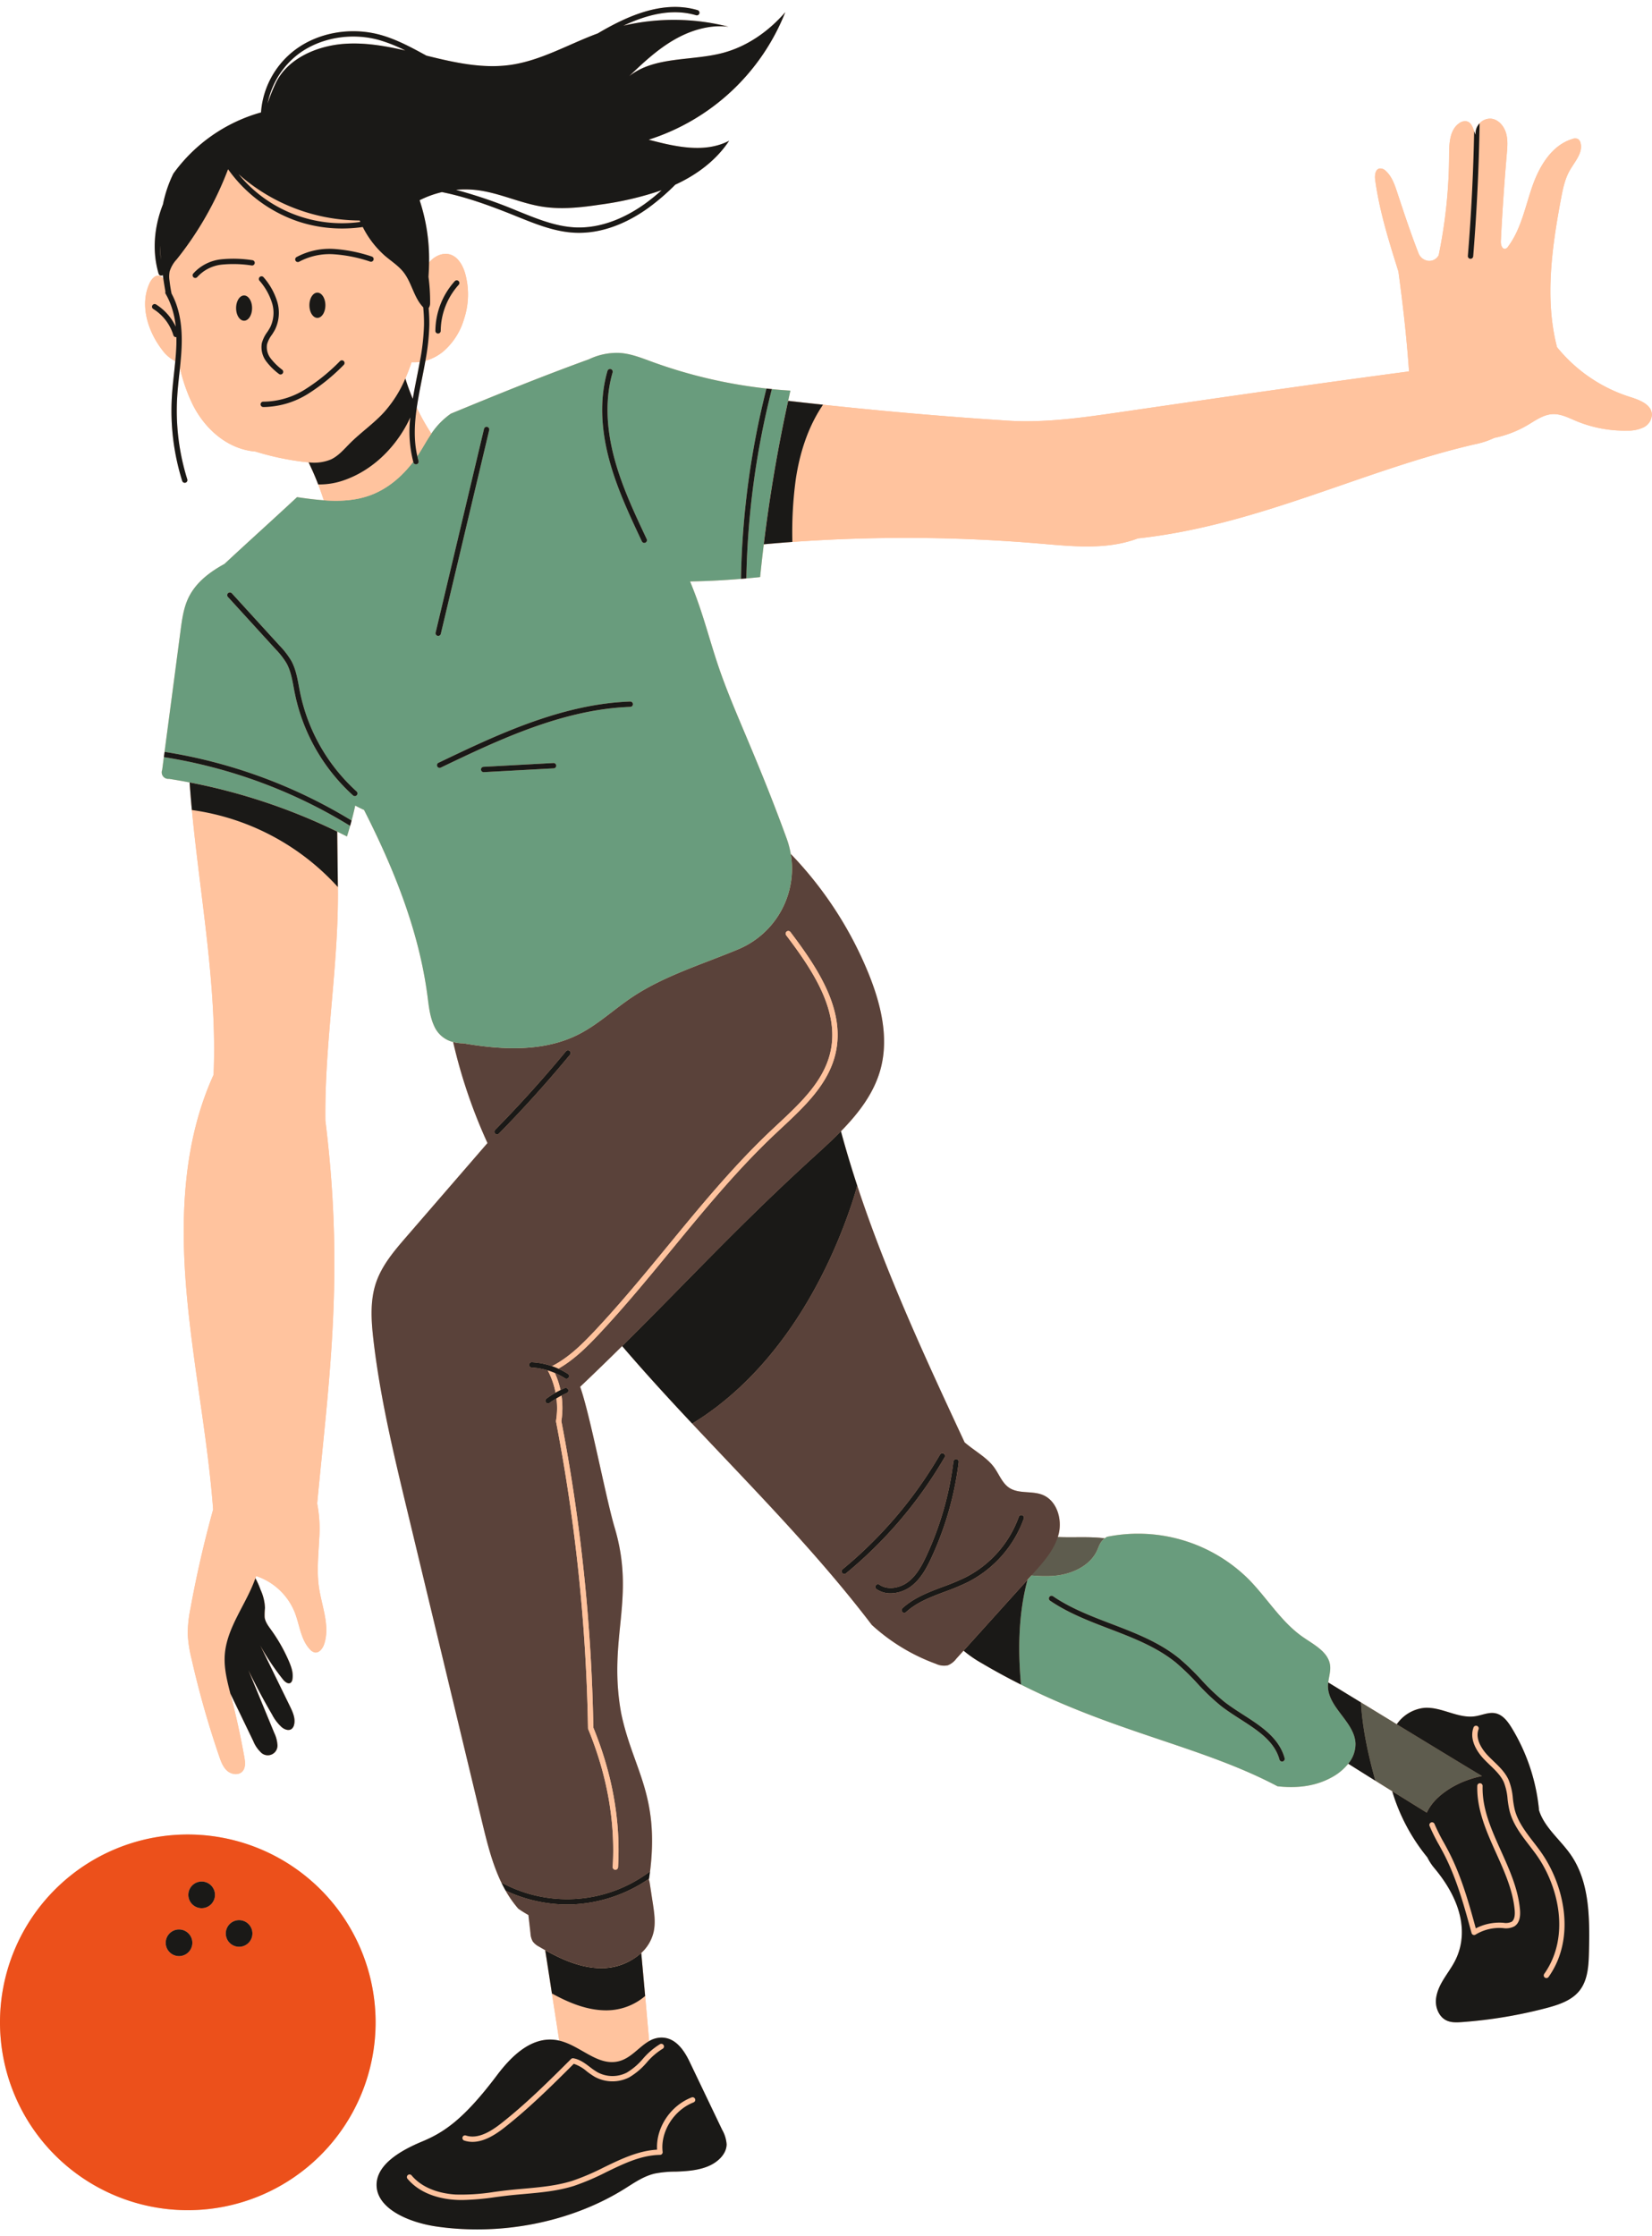 <?xml version="1.0" encoding="UTF-8"?><svg xmlns="http://www.w3.org/2000/svg" xmlns:xlink="http://www.w3.org/1999/xlink" height="839.6" preserveAspectRatio="xMidYMid meet" version="1.0" viewBox="-0.0 -2.6 620.5 839.6" width="620.5" zoomAndPan="magnify"><g id="change1_1"><path d="M612.258,146.472a57.7,57.7,0,0,1-27.44-18.71c-4.62-17.82-2-37.06,1.48-55.61.7-3.73,1.46-7.53,3.35-10.82s5.01-6.63,4-10.28a2.359,2.359,0,0,0-.99-1.47,2.752,2.752,0,0,0-2.09.02c-7.76,2.35-12.42,10.26-15.07,17.92s-4.2,15.96-9.05,22.47a2.024,2.024,0,0,1-.97.82c-1.25.35-1.82-1.5-1.76-2.79q.81-16.4,2.23-32.75c.23-2.65.47-5.38-.29-7.94s-2.73-4.94-5.37-5.34a5.253,5.253,0,0,0-4.54,1.74,5.149,5.149,0,0,0-1.46,4.31,12.8,12.8,0,0,1-.59-1.4c-.58-1.56-1.13-3.18-2.64-3.64a3.536,3.536,0,0,0-2.95.66c-3.57,2.44-3.8,7.52-3.82,11.85a188.956,188.956,0,0,1-3.91,37.72,3.967,3.967,0,0,1-4.21,2.08,4.525,4.525,0,0,1-3.36-2.79c-2.96-7.58-5.49-15.24-8.02-22.91-.96-2.89-1.99-5.92-4.24-7.98a2.9,2.9,0,0,0-2.33-.96c-1.69.29-1.92,2.61-1.69,4.3,1.6,11.73,5.17,23.09,8.72,34.38,1.746,12.831,3.142,25.2,3.982,37.52-36.814,4.885-72.7,10.1-108.582,15.32-14.45,2.1-29.03,4.21-43.58,3.08-23.04-1.5-45.63-3.49-67.94-5.89q-6.562-.7-13.09-1.457c.281-1.281.55-2.565.84-3.843q-3.495-.21-6.97-.57c-.68-.06-1.35-.13-2.02-.21a184.381,184.381,0,0,1-43.02-10.06c-3.96-1.45-7.96-3.06-12.17-3.31a24.16,24.16,0,0,0-11.46,2.37c-18.89,6.86-35.39,13.64-51.89,20.43a28.639,28.639,0,0,0-7.331,7.507,79.275,79.275,0,0,1-5.477-9.742c.511-3.554,1.222-7.159,1.952-10.835.444-2.239.89-4.5,1.294-6.784a18.166,18.166,0,0,0,6.49-3.31,25.483,25.483,0,0,0,8.018-12.37,29.344,29.344,0,0,0,.327-17.429c-.929-2.987-2.759-6.08-5.789-6.859-2.554-.658-5.3.577-7.137,2.467-.187.191-.362.393-.534.595a70.3,70.3,0,0,0-3.551-23.381A37.834,37.834,0,0,1,166,69.543c8.833,1.767,17.46,4.841,27.412,8.848l1.06.427c6.846,2.764,13.924,5.621,21.427,5.974.536.024,1.067.037,1.6.037,10.666,0,19.917-4.983,25.911-9.28a85.1,85.1,0,0,0,10.229-8.8c8.036-3.68,15.394-9.137,20.24-16.51-9.141,4.8-20.241,2.26-30.221-.389a81.9,81.9,0,0,0,51.3-47.878C288.8,9.082,280.791,14.754,271.718,17.21c-11.882,3.215-25.766,1.174-35.412,8.82,5.18-5,10.5-9.952,16.718-13.582s13.469-5.874,20.614-5.006a83.107,83.107,0,0,0-39.484-.393C243.013,2.875,252.4.455,261.44,3.122a1,1,0,0,0,.567-1.918c-12.756-3.763-25.909,1.89-37.5,8.742-10.967,4.039-21.3,10.21-32.864,11.838-10.406,1.465-20.937-.889-31.139-3.41l-.338-.084-.152-.082c-5.5-3-11.193-6.1-17.32-7.763-10.965-2.972-23.131-.826-31.75,5.6A32.294,32.294,0,0,0,98.037,39.618,60.852,60.852,0,0,0,65.118,62.592a47.2,47.2,0,0,0-3.9,11.527c-3.461,8.756-4.053,17.926-1.634,26.05a.99.99,0,0,0,1.573.5c.061.433.118.866.182,1.3A3.374,3.374,0,0,0,59.975,101c-1.58-.494-3.012,1.1-3.724,2.6-3.869,8.114-.835,18.063,4.651,25.184a13.388,13.388,0,0,0,4.935,4.229c-.148,1.581-.314,3.156-.482,4.707-.309,2.85-.629,5.8-.8,8.718A88.167,88.167,0,0,0,68.437,178a1,1,0,1,0,1.909-.6,86.189,86.189,0,0,1-3.794-30.85c.168-2.871.484-5.793.791-8.618.084-.778.169-1.565.251-2.353a62.777,62.777,0,0,0,4.814,13.809c4.5,8.94,12.87,16.68,23.53,17.58a102.519,102.519,0,0,0,17.84,3.83c.707.085,1.424.157,2.143.214.177.385.359.767.537,1.146q1.65,3.495,3.06,7.15,1.132,2.929,2.1,5.956c-3.246-.23-6.592-.665-10.043-1.186-8.96,8.36-18.1,16.54-27.25,25.07-5.7,3.13-10.84,7.05-13.58,12.81-1.8,3.78-2.37,8.02-2.92,12.17q-3,22.815-6.02,45.61c-.08.66-.17,1.31-.26,1.97-.21,1.6-.42,3.21-.63,4.81a2.459,2.459,0,0,0,2.57,3.35q3.877.6,7.731,1.35.369,5.172.859,10.36c3.14,33.04,9.55,66.56,8.14,99.43-11.55,25.3-12.56,54.16-10.13,81.87,2.4,27.292,7.927,54.3,9.964,81.367q-5.078,18.342-8.5,37.088a47.966,47.966,0,0,0-1.046,9.6,47.42,47.42,0,0,0,1.423,9.336,353.45,353.45,0,0,0,10.415,36.713c.679,1.976,1.435,4.039,3.008,5.414s4.228,1.746,5.666.23c1.308-1.38,1.077-3.564.743-5.436q-2.025-11.341-4.9-22.511-.169-.659-.341-1.32l8.624,17.876a12.057,12.057,0,0,0,2.688,4.055,3.64,3.64,0,0,0,6.341-2.94,12.036,12.036,0,0,0-1.154-4.164q-4.866-11.805-9.733-23.609,4.134,8.486,8.894,16.645a16.842,16.842,0,0,0,3.681,4.81c1.03.832,2.561,1.407,3.633.63a2.742,2.742,0,0,0,.951-1.582c.6-2.358-.494-4.78-1.562-6.966q-5.564-11.39-11.129-22.78A94.106,94.106,0,0,0,106.32,628.1c.725.91,1.986,1.884,2.9,1.166a1.952,1.952,0,0,0,.6-1.215c.439-2.319-.385-4.679-1.319-6.846a61.9,61.9,0,0,0-6.657-11.734c-1.06-1.469-2.224-2.983-2.454-4.78a22.785,22.785,0,0,1,.135-3.459,17.953,17.953,0,0,0-1.638-6.778c-.144-.374-.289-.749-.438-1.124a25.917,25.917,0,0,0-1.522-3.279c.1-.273.2-.543.29-.819a23.683,23.683,0,0,1,14.546,13.787c1.8,4.667,2.218,10.115,5.65,13.753a3.477,3.477,0,0,0,1.743,1.134c1.7.345,3.042-1.444,3.593-3.085,2.3-6.868-.911-14.207-1.952-21.375-.878-6.035-.188-12.171.1-18.263a50.526,50.526,0,0,0-.768-13.206c4.316-45.751,10.305-85.751,3.076-143.82-.36-29.21,5.066-58.43,4.7-87.64q-.129-10.411-.257-20.827,1.841.9,3.667,1.827c.42-1.32.82-2.65,1.19-3.98.19-.66.37-1.33.55-2,.5-1.86.96-3.74,1.37-5.62,1.08.58,2.19,1.13,3.31,1.64,11.2,22.05,20.62,45.36,23.83,69.88.5,3.8.87,7.69,2.47,11.17a10.534,10.534,0,0,0,7.165,6.106,197.761,197.761,0,0,0,12.9,37.928L152.668,461.8c-4.54,5.25-9.18,10.67-11.42,17.24-2.33,6.88-1.81,14.37-.98,21.58,2.52,21.66,7.62,42.93,12.72,64.14q14.055,58.455,28.1,116.9c1.85,7.68,3.8,15.59,7.21,22.65.5,1.03,1.03,2.05,1.6,3.04a41.17,41.17,0,0,0,4.76,6.78,39.793,39.793,0,0,0,3.81,2.39l.78,6.81a6.934,6.934,0,0,0,.87,3.14,6.8,6.8,0,0,0,2.37,1.94q1.137.672,2.3,1.324,1.26,8.127,2.52,16.256,1.38,8.855,2.751,17.709c-.347-.079-.7-.152-1.05-.208-9.555-1.513-17.172,6.345-22.377,13.252-12.659,16.8-20.094,21.506-28.208,24.89s-16.993,8.638-16.978,16.255c.017,8.951,12.155,14.128,22.647,15.633,24.47,3.51,50.544-1.731,70.482-14.168,3.574-2.229,7.088-4.734,11.372-5.743a40.349,40.349,0,0,1,7.858-.723c4.193-.142,8.5-.463,12.251-2.046s6.857-4.7,6.868-8.231a12.923,12.923,0,0,0-1.681-5.437L259.03,771.651c-2.008-4.2-5.214-9.114-10.593-9.1a9.214,9.214,0,0,0-4.616,1.314c-.361-4.083-.9-10.163-1.5-16.924-.117-1.3-.236-2.62-.356-3.958-.361-4.013-.737-8.166-1.1-12.209A15.343,15.343,0,0,0,245.5,722.9c.79-3.53.24-7.21-.3-10.79q-.555-3.555-1.09-7.12a10.25,10.25,0,0,0-.37-1.73l.06-.39c.14-.93.26-1.83.37-2.72,3.56-29.06-6.53-38.51-10.88-59.52-5.08-28.2,5.62-42.74-2.48-69.78-3.18-10.65-9.16-42.22-12.9-52.69,5.581-5.3,10.79-10.366,15.764-15.283,8.513,9.929,17.35,19.579,26.316,29.123,23.09,24.59,46.9,48.6,67.47,75.59a72.322,72.322,0,0,0,24.1,14.62,7.123,7.123,0,0,0,4.45.55,7.425,7.425,0,0,0,3.13-2.41l2.787-3.09a44.555,44.555,0,0,0,6.863,4.73c4.98,2.94,9.89,5.59,14.71,8.01,36.39,18.27,68.25,23.33,96.34,38.18,8.38.93,15.11-.36,20.75-3.57a20.245,20.245,0,0,0,5.818-4.907c3.164,2,6.645,4.177,10.2,6.4,2.094,1.307,4.21,2.625,6.306,3.928a71.59,71.59,0,0,0,13.2,24.845,19.917,19.917,0,0,0,2.6,4c10.823,12.884,12.846,25.435,7.582,35.268-2.376,4.439-6.061,8.211-6.861,13.376a9.038,9.038,0,0,0,.97,5.767c2.12,3.8,5.619,3.684,8.848,3.436a174.73,174.73,0,0,0,31.871-5.341c4.487-1.2,9.2-2.783,12.1-6.406,3.232-4.027,3.49-9.6,3.6-14.766.28-12.544.29-26.032-6.861-36.341-3.968-5.72-10.071-10.367-11.978-16.938l.057-.034a72.423,72.423,0,0,0-10.262-30.685c-1.462-2.39-3.33-4.882-6.073-5.457-2.533-.53-5.059.732-7.618,1.12-6.472.979-12.7-3.668-19.225-3.147a14.477,14.477,0,0,0-10.249,6.156l-2.18-1.329c-8.518-5.191-16.989-10.36-23.314-14.22l-.235-.144c.256-2.154.964-4.278.7-6.422-.63-5.02-5.98-7.71-10.13-10.58-8.22-5.68-13.46-14.65-20.47-21.76a58.927,58.927,0,0,0-53.17-15.94,6.574,6.574,0,0,0-.9.587h0c-5.639-.754-11.77-.218-17.592-.5q.161-.505.3-1.022c1.45-5.67-.66-12.71-6.11-14.84-3.98-1.55-8.86-.26-12.43-2.61-2.66-1.77-3.78-5.05-5.65-7.64-2.65-3.68-7.09-6.01-11.11-9.42-14.7-31.55-29.5-63.45-40.34-96.43q-3.33-10.131-6.116-20.4c6.685-6.829,12.489-14.385,14.916-23.491,3.17-11.9.01-24.58-4.64-35.97a141.732,141.732,0,0,0-29.127-44.689,32.994,32.994,0,0,0-1.513-5.721c-6.11-16.76-11.3-29.09-16.49-41.41-3.2-7.61-6.41-15.23-9.07-23.04-2.7-7.91-4.83-16.01-7.6-23.91q-1.455-4.155-3.14-8.23,9.57-.18,19.12-.98c.67-.05,1.34-.11,2.01-.17,1.73-.15,3.45-.32,5.18-.5.408-4.11.877-8.213,1.375-12.313,3.574-.322,7.151-.622,10.735-.877a595.405,595.405,0,0,1,93.1.63c12.31,1.05,25.12,2.42,36.67-1.96,45.14-4.89,84.44-25.6,126.37-35.3a32.265,32.265,0,0,0,7.514-2.442,41.017,41.017,0,0,0,12.416-4.758c3.02-1.78,6.03-4.02,9.53-4.17,3.04-.12,5.87,1.35,8.67,2.53a47.546,47.546,0,0,0,19.38,3.67,13.4,13.4,0,0,0,5.98-1.19,5.6,5.6,0,0,0,3.21-4.87C620.328,149.292,615.838,147.592,612.258,146.472ZM179.588,68.849c8.2,1.09,15.843,4.845,24.011,6.142,7.236,1.149,14.632.33,21.877-.762a119.53,119.53,0,0,0,23.043-5.4,74.272,74.272,0,0,1-6.278,5.091c-6.034,4.325-15.492,9.379-26.249,8.869-7.162-.336-14.081-3.128-20.771-5.829l-1.062-.428a179.129,179.129,0,0,0-22.9-7.844A37.384,37.384,0,0,1,179.588,68.849ZM60.115,89.689q.108,2.619.363,5.247A35.5,35.5,0,0,1,60.115,89.689Zm96.415,49.583c-.519,2.612-1.041,5.245-1.488,7.889q-.777-1.833-1.463-3.7l-.066-.182q-.678-1.854-1.269-3.739,1.306-2.985,2.337-6.118a15.109,15.109,0,0,0,3.094-.107C157.312,135.312,156.921,137.3,156.53,139.272ZM112.144,17.65c8.139-6.07,19.644-8.093,30.031-5.275a55.886,55.886,0,0,1,10.071,4c-7.525-1.73-15.132-3.046-22.8-2.519-10.484.721-21.315,5.566-25.736,14.451a65.836,65.836,0,0,0-3.2,7.987A30.885,30.885,0,0,1,112.144,17.65Zm28.932,739.181a70.538,70.538,0,1,1-70.538-70.538A70.538,70.538,0,0,1,141.076,756.831Z" fill="#ffc39e"/></g><g id="change2_1"><path d="M511.178,636.692c-4.444-2.706-8.573-5.228-12.061-7.36,6.865,4.19,16.262,9.924,25.5,15.555,14.745,8.985,29.074,17.7,32.009,19.423h0q-1.005.214-2,.477l-.167.044c-.674.18-1.343.374-2,.588l-.013,0c-.626.2-1.245.423-1.859.656l-.276.1c-.625.242-1.245.5-1.854.775l-.061.028c-.566.258-1.123.534-1.674.822-.121.063-.243.127-.364.192-.57.306-1.133.624-1.683.964l-.072.046c-.516.321-1.02.66-1.516,1.01-.132.093-.262.186-.392.281-.516.376-1.024.762-1.516,1.172q-.9.749-1.728,1.576c-.4.4-.774.813-1.127,1.239-.212.252-.4.516-.6.777-.117.158-.241.314-.352.475-.25.357-.478.722-.7,1.092-.033.056-.068.112-.1.168q-.368.63-.678,1.281h0c-3.862-2.39-8.366-5.182-12.983-8.053-2.1-1.3-4.213-2.623-6.306-3.93C513.908,656.41,511.748,646.591,511.178,636.692Zm-192.21-184.45c1.11-3.16,2.16-6.38,3.01-9.63,10.84,32.98,25.64,64.88,40.34,96.43,4.02,3.41,8.46,5.74,11.11,9.42,1.87,2.59,2.99,5.87,5.65,7.64,3.57,2.35,8.45,1.06,12.43,2.61,5.45,2.13,7.56,9.17,6.11,14.84q-.133.516-.3,1.022c5.822.287,11.953-.249,17.592.5h0a6.088,6.088,0,0,0-1.348,1.419l-.008.01c-.1.15-.2.3-.283.452-.019.032-.038.064-.056.1-.078.14-.153.279-.221.419-.023.046-.045.092-.067.138-.062.132-.123.262-.179.392-.024.056-.046.11-.069.165-.119.285-.231.566-.336.832-2.43,6.14-9.32,9.43-15.9,10.1-.792.08-1.584.127-2.376.153-.384.013-.769.008-1.153.01s-.785.009-1.178,0c-.542-.011-1.084-.034-1.625-.061-.211-.01-.421-.017-.631-.029q-1.044-.062-2.087-.146h0l.792-.877-.792.877-1.455,1.613q-12,13.306-24.016,26.62l-2.787,3.09a7.425,7.425,0,0,1-3.13,2.41,7.123,7.123,0,0,1-4.45-.55,72.322,72.322,0,0,1-24.1-14.62c-20.57-26.99-44.38-51-67.47-75.59C288.388,514.682,307.788,484.032,318.968,452.242Zm70.623,134.342-.118.132Zm1.388-1.6c-.05.06-.1.119-.153.179C390.877,585.1,390.929,585.045,390.979,584.985Zm1.338-1.629-.159.2Zm1.264-1.671-.153.211Zm1.159-1.717-.131.208Zm1.027-1.761-.095.18Zm.869-1.8c-.017.04-.032.08-.05.12C396.6,576.483,396.619,576.443,396.636,576.4Zm-42.418,16.842c-5.367,2.016-10.915,4.1-15.253,8.067a1,1,0,0,0,1.349,1.477c4.054-3.706,9.18-5.632,14.607-7.672a87.179,87.179,0,0,0,8.619-3.6,43.062,43.062,0,0,0,21-23.85,1,1,0,0,0-1.885-.668,41.052,41.052,0,0,1-20.02,22.733A86,86,0,0,1,354.218,593.245Zm3.9-47.063A118.289,118.289,0,0,1,348.036,581.5c-1.728,3.731-3.769,7.519-6.977,9.954-2.888,2.192-7.5,3.256-10.732,1.039a1,1,0,1,0-1.131,1.65,9.279,9.279,0,0,0,5.318,1.591,13.271,13.271,0,0,0,7.754-2.687c3.557-2.7,5.746-6.742,7.582-10.708A120.2,120.2,0,0,0,360.1,546.426a1,1,0,0,0-1.984-.244Zm-41.628,40.5a1,1,0,1,0,1.272,1.543,161.94,161.94,0,0,0,37.061-43.615,1,1,0,1,0-1.728-1.006A159.964,159.964,0,0,1,316.487,586.684Zm-103.449,125.9a54.671,54.671,0,0,1-23.14-5.23,41.17,41.17,0,0,0,4.76,6.78,39.793,39.793,0,0,0,3.81,2.39l.78,6.81a6.934,6.934,0,0,0,.87,3.14,6.8,6.8,0,0,0,2.37,1.94q1.137.672,2.3,1.324.572.321,1.15.635c.06.033.121.067.182.1q.528.286,1.061.565l.285.148q.5.26,1,.512l.355.175c.325.159.649.318.976.472l.372.172c.327.152.654.3.983.448.106.047.212.091.319.137q1.536.669,3.1,1.233c.226.081.452.165.679.242s.466.151.7.226.494.16.743.234c.226.068.454.131.681.2.258.072.517.144.776.21.223.058.446.112.669.165.267.063.535.124.8.181.218.046.437.091.656.133.278.053.558.1.837.148.212.035.424.07.636.1.3.043.593.078.89.112.2.023.395.048.594.066.331.031.663.052,1,.072.167.01.333.025.5.032.5.021,1,.03,1.506.024.607-.008,1.215-.049,1.824-.109.189-.018.377-.046.566-.069.428-.053.853-.116,1.278-.193.208-.037.416-.078.623-.121.43-.091.856-.2,1.281-.31.176-.048.353-.091.528-.142a22.943,22.943,0,0,0,3.456-1.335c.158-.077.312-.161.469-.241.4-.2.789-.418,1.171-.646q.252-.149.5-.3.576-.364,1.122-.765c.129-.095.263-.185.389-.282.488-.374.959-.764,1.4-1.18A15.343,15.343,0,0,0,245.5,722.9c.79-3.53.24-7.21-.3-10.79q-.555-3.555-1.09-7.12a10.25,10.25,0,0,0-.37-1.73l.06-.39a54.778,54.778,0,0,1-29.27,9.69C214.028,712.572,213.538,712.582,213.038,712.582Zm83.973-394.519a141.732,141.732,0,0,1,29.127,44.689c4.65,11.39,7.81,24.07,4.64,35.97-2.427,9.106-8.231,16.662-14.916,23.491-2.983,3.047-6.141,5.949-9.254,8.779-29.014,26.379-47.949,47.19-72.936,71.887-4.974,4.917-10.183,9.983-15.764,15.283,3.74,10.47,9.72,42.04,12.9,52.69,8.1,27.04-2.6,41.58,2.48,69.78,4.35,21.01,14.44,30.46,10.88,59.52a51.784,51.784,0,0,1-55.87,4.16c-3.41-7.06-5.36-14.97-7.21-22.65q-14.055-58.455-28.1-116.9c-5.1-21.21-10.2-42.48-12.72-64.14-.83-7.21-1.35-14.7.98-21.58,2.24-6.57,6.88-11.99,11.42-17.24L183.1,426.636a197.761,197.761,0,0,1-12.9-37.928,15.357,15.357,0,0,0,3.825.474c14.5,2.5,30.11,3.32,43.24-3.32,7.28-3.68,13.29-9.4,20.06-13.94,12.1-8.11,26.58-12.43,40.07-18.09A32.821,32.821,0,0,0,297.011,318.063ZM186.685,423.388a.988.988,0,0,0,.713-.3c9.288-9.461,18.282-19.441,26.733-29.664a1,1,0,0,0-1.541-1.273c-8.415,10.178-17.37,20.116-26.619,29.537a1,1,0,0,0,.714,1.7ZM296.9,347.413a1,1,0,1,0-1.594,1.207c9.881,13.055,20.128,28.285,16.6,43.827-2.493,10.988-11.275,19.189-19.769,27.12q-1.283,1.2-2.547,2.387C275.5,435.255,263,450.462,250.91,465.167c-8.827,10.738-17.955,21.84-27.622,32.105-4.441,4.716-9.676,9.963-15.96,13.143a27.358,27.358,0,0,0-7.555-1.475,1,1,0,0,0-.1,2,25.349,25.349,0,0,1,6.121,1.08.991.991,0,0,0,.073.255,29.64,29.64,0,0,1,2.806,8.1,34.075,34.075,0,0,0-3.42,2.227,1,1,0,1,0,1.19,1.607c.825-.611,1.685-1.172,2.564-1.7a29.628,29.628,0,0,1-.156,8.394,1,1,0,0,0,0,.354,667.605,667.605,0,0,1,12.01,115.112.966.966,0,0,0,.075.36c7.115,17.325,10.212,34.734,9.2,51.742a1,1,0,0,0,.939,1.058l.06,0a1,1,0,0,0,1-.941c1.024-17.254-2.1-34.9-9.278-52.448a669.577,669.577,0,0,0-12.008-115.091,31.725,31.725,0,0,0,.053-9.605c.652-.335,1.311-.654,1.984-.944a1,1,0,0,0-.79-1.837c-.531.228-1.054.476-1.574.731a31.7,31.7,0,0,0-2.115-6.419,25.462,25.462,0,0,1,3.785,2,1,1,0,0,0,1.087-1.68,27.279,27.279,0,0,0-3.551-1.928c5.891-3.348,10.807-8.264,15.011-12.729,9.713-10.313,18.863-21.442,27.711-32.206,12.05-14.657,24.511-29.813,38.506-43.028q1.257-1.188,2.539-2.38c8.715-8.138,17.726-16.552,20.354-28.139C317.57,376.51,307.05,360.827,296.9,347.413Z" fill="#5a423a"/></g><g id="change3_1"><path d="M413.567,576.5l-.008.01c-.1.15-.2.3-.283.452-.019.032-.038.064-.056.1-.078.14-.153.279-.221.419-.023.046-.045.092-.067.138-.062.132-.123.262-.179.392-.024.055-.046.11-.069.165-.119.285-.231.566-.336.832-2.43,6.14-9.32,9.43-15.9,10.1-.792.08-1.584.127-2.376.153-.384.013-.769.008-1.153.01s-.785.009-1.178,0c-.542-.01-1.084-.035-1.625-.061-.211-.01-.421-.017-.631-.029-.7-.04-1.391-.09-2.087-.146h0l-1.455,1.613c-3.382,12.559-3.658,26.182-2.443,39.36,36.39,18.27,68.25,23.33,96.34,38.18,8.38.93,15.11-.36,20.75-3.57a20.245,20.245,0,0,0,5.818-4.907,11.51,11.51,0,0,0,2.732-7.573c-.32-8.14-10.4-13.51-10.34-21.65a11.568,11.568,0,0,1,.093-1.288c.256-2.154.964-4.278.7-6.422-.63-5.02-5.98-7.71-10.13-10.58-8.22-5.68-13.46-14.65-20.47-21.76a58.927,58.927,0,0,0-53.17-15.94,6.574,6.574,0,0,0-.9.587A6.088,6.088,0,0,0,413.567,576.5Zm3.87,30.7c8.883,3.4,18.069,6.911,25.566,13.048a90.184,90.184,0,0,1,8.135,7.883,81.224,81.224,0,0,0,8.715,8.323c2.167,1.689,4.625,3.268,7,4.8,6.663,4.281,13.553,8.708,15.659,16.379a1,1,0,0,1-.7,1.229,1.012,1.012,0,0,1-.265.036,1,1,0,0,1-.963-.735c-1.905-6.933-8.174-10.962-14.813-15.227-2.414-1.552-4.911-3.156-7.149-4.9a82.721,82.721,0,0,1-8.937-8.524,88.578,88.578,0,0,0-7.952-7.713c-7.246-5.932-16.277-9.386-25.013-12.727-7.6-2.908-15.464-5.915-22.293-10.565a1,1,0,1,1,1.125-1.653C402.19,601.365,409.941,604.33,417.437,607.2Zm-121.4-459.271q-5.858,26.689-9.155,53.864c-.5,4.1-.967,8.2-1.375,12.313-1.73.18-3.45.35-5.18.5a310.659,310.659,0,0,1,9.58-71.09q3.48.36,6.97.57C296.588,145.36,296.319,146.644,296.038,147.925Zm-8.15-4.623a184.381,184.381,0,0,1-43.02-10.06c-3.96-1.45-7.96-3.06-12.17-3.31a24.16,24.16,0,0,0-11.46,2.37c-18.89,6.86-35.39,13.64-51.89,20.43a28.639,28.639,0,0,0-7.331,7.507c-1.479,2.142-2.672,4.3-3.9,6.3-.439.719-.9,1.426-1.378,2.126.138.6.29,1.209.463,1.813a1,1,0,0,1-.687,1.236.967.967,0,0,1-.275.039,1,1,0,0,1-.961-.725c-.023-.081-.039-.162-.062-.242-4.169,5.488-9.519,10.1-15.93,12.513-5.5,2.069-11.4,2.409-17.667,1.966-3.246-.23-6.592-.665-10.043-1.186-8.96,8.36-18.1,16.54-27.25,25.07-5.7,3.13-10.84,7.05-13.58,12.81-1.8,3.78-2.37,8.02-2.92,12.17q-3,22.815-6.02,45.61a192.362,192.362,0,0,1,70.25,25.79c.5-1.86.96-3.74,1.37-5.62,1.08.58,2.19,1.13,3.31,1.64,11.2,22.05,20.62,45.36,23.83,69.88.5,3.8.87,7.69,2.47,11.17a10.534,10.534,0,0,0,7.165,6.106,15.357,15.357,0,0,0,3.825.474c14.5,2.5,30.11,3.32,43.24-3.32,7.28-3.68,13.29-9.4,20.06-13.94,12.1-8.11,26.58-12.43,40.07-18.09a32.849,32.849,0,0,0,18.1-41.49c-6.11-16.76-11.3-29.09-16.49-41.41-3.2-7.61-6.41-15.23-9.07-23.04-2.7-7.91-4.83-16.01-7.6-23.91q-1.455-4.155-3.14-8.23,9.57-.18,19.12-.98A312.87,312.87,0,0,1,287.888,143.3ZM180.7,286.408a1,1,0,0,1,.944-1.053l26.222-1.424a1,1,0,1,1,.108,2l-26.221,1.425H181.7A1,1,0,0,1,180.7,286.408ZM229.419,136a1,1,0,0,1,.681,1.24c-2.743,9.439-2.536,20.243.617,32.111,2.815,10.594,7.58,20.706,12.19,30.485a1,1,0,0,1-1.81.852c-4.647-9.859-9.452-20.054-12.313-30.823-3.248-12.225-3.451-23.39-.6-33.183A1,1,0,0,1,229.419,136Zm-95.43,160a1,1,0,0,1-1.413.073,70.784,70.784,0,0,1-21.87-38.448c-.138-.691-.267-1.388-.4-2.085-.575-3.119-1.171-6.343-2.678-9.066a29.558,29.558,0,0,0-4.207-5.387l-17.82-19.527a1,1,0,0,1,1.478-1.349L104.9,239.738a31.073,31.073,0,0,1,4.48,5.766c1.665,3.009,2.29,6.4,2.895,9.671.127.688.254,1.375.39,2.057a68.775,68.775,0,0,0,21.248,37.355A1,1,0,0,1,133.989,296Zm29.636-61.042,18.175-76.5a1,1,0,1,1,1.946.462l-18.175,76.5a1,1,0,0,1-.972.77,1.027,1.027,0,0,1-.232-.027A1,1,0,0,1,163.625,234.957Zm1.574,50.76a1,1,0,0,1-.432-1.9c21.607-10.343,46.1-22.066,71.928-22.966a1,1,0,0,1,.069,2c-25.413.884-49.7,12.512-71.134,22.771A.989.989,0,0,1,165.2,285.717Zm-33.691,21.815c-.37,1.33-.77,2.66-1.19,3.98q-1.824-.931-3.667-1.827a222.529,222.529,0,0,0-55.432-18.463q-3.853-.741-7.731-1.35a2.459,2.459,0,0,1-2.57-3.35c.21-1.6.42-3.21.63-4.81A190.608,190.608,0,0,1,131.508,307.532Z" fill="#699c7d"/></g><g id="change1_2"><path d="M240.857,730.775c.491,5.39,1,10.977,1.461,16.167.6,6.761,1.142,12.841,1.5,16.924-3.838,2.177-6.795,6.415-11.4,7.571-7.949,2-14.354-5.89-22.362-7.736q-1.377-8.855-2.751-17.709-1.254-8.131-2.52-16.256.572.321,1.15.635c.06.033.121.067.182.1q.528.286,1.061.565l.285.148q.5.26,1,.512l.355.175c.325.159.649.318.976.472l.372.172c.327.152.654.3.983.448.106.047.212.091.319.137q1.536.669,3.1,1.233c.226.081.452.165.679.242s.466.151.7.226.494.16.743.234c.226.068.454.131.681.2.258.072.517.144.776.21.223.058.446.112.669.165q.4.094.8.181c.218.046.437.091.656.133.278.053.558.1.837.148.212.035.424.07.636.1.3.043.593.078.89.112.2.023.395.048.594.066.331.031.664.052,1,.072.167.01.333.025.5.032.5.021,1,.03,1.506.024.607-.008,1.215-.049,1.824-.109.189-.018.377-.046.566-.069.428-.053.853-.116,1.278-.193.209-.038.415-.078.623-.121.43-.091.856-.2,1.281-.31.176-.048.353-.091.528-.142a22.943,22.943,0,0,0,3.456-1.335c.159-.077.312-.161.469-.241.4-.2.789-.418,1.171-.646.168-.1.333-.2.5-.3q.576-.364,1.122-.765c.13-.095.263-.185.389-.282C239.941,731.581,240.412,731.191,240.857,730.775ZM156.74,168.668c.476-.7.939-1.407,1.378-2.126,1.227-2,2.42-4.161,3.9-6.3a79.275,79.275,0,0,1-5.477-9.742C155.651,156.679,155.38,162.706,156.74,168.668Zm-35.119,16.6q-.977-3.021-2.1-5.956-1.41-3.66-3.06-7.15c-.178-.379-.36-.761-.537-1.146-.719-.057-1.436-.129-2.143-.214a102.519,102.519,0,0,1-17.84-3.83c-10.66-.9-19.03-8.64-23.53-17.58a62.777,62.777,0,0,1-4.814-13.809c.311-2.969.587-6,.659-9.01.183-7.7-1.08-13.895-3.818-18.933-.323-1.6-.581-3.214-.757-4.838a10.2,10.2,0,0,1,.06-3.53,11.922,11.922,0,0,1,2.68-4.53A125.188,125.188,0,0,0,85.661,60.949a53.261,53.261,0,0,0,26.182,19.565,52.384,52.384,0,0,0,16.671,2.691,53.823,53.823,0,0,0,7.747-.56,35.819,35.819,0,0,0,8.293,10.785c2.371,2.042,5.089,3.739,7.02,6.2,3.118,3.98,3.872,9.557,7.39,13.161a59.663,59.663,0,0,1,.293,6.637,85.043,85.043,0,0,1-1.582,13.882,15.109,15.109,0,0,1-3.094.107q-1.035,3.126-2.337,6.118,1.21,3.88,2.8,7.624c-1.333,7.886-1.982,15.864.176,23.628-4.169,5.488-9.519,10.1-15.93,12.513C133.785,185.371,127.893,185.711,121.621,185.268ZM94.679,113.1c0-2.618-1.343-4.74-3-4.74s-3,2.122-3,4.74,1.343,4.739,3,4.739S94.679,115.713,94.679,113.1Zm.993-16.884a1,1,0,0,0-.881-1.106,46.5,46.5,0,0,0-11.624-.333,16.443,16.443,0,0,0-10.594,5.366,1,1,0,0,0,1.541,1.276,14.471,14.471,0,0,1,9.324-4.661,45.1,45.1,0,0,1,11.128.339A1,1,0,0,0,95.672,96.212ZM111,95.3a1,1,0,0,0,.87.506.987.987,0,0,0,.493-.131,24.27,24.27,0,0,1,13.107-2.784,54.105,54.105,0,0,1,13.568,2.75,1,1,0,1,0,.6-1.91,56.865,56.865,0,0,0-14.073-2.838,26.234,26.234,0,0,0-14.186,3.044A1,1,0,0,0,111,95.3Zm8.208,11.994c-1.657,0-3,2.121-3,4.739s1.343,4.74,3,4.74,3-2.122,3-4.74S120.869,107.293,119.212,107.293Zm-21.748-4.5a23.112,23.112,0,0,1,4.706,8.335,12.547,12.547,0,0,1-.624,9.064,21.527,21.527,0,0,1-1.164,1.913,12.474,12.474,0,0,0-2.04,4.183,8.89,8.89,0,0,0,1.665,6.809,24.2,24.2,0,0,0,4.716,4.677,1,1,0,1,0,1.27-1.544,22.734,22.734,0,0,1-4.346-4.277,6.9,6.9,0,0,1-1.349-5.246,10.8,10.8,0,0,1,1.757-3.505,23.524,23.524,0,0,0,1.27-2.094,14.565,14.565,0,0,0,.769-10.527A25.07,25.07,0,0,0,99,101.521a1,1,0,0,0-1.54,1.277Zm18.144,42.555a73.618,73.618,0,0,0,13.475-10.9,1,1,0,1,0-1.394-1.433,71.9,71.9,0,0,1-13.1,10.612,29.9,29.9,0,0,1-15.7,4.608,1,1,0,1,0-.041,2c.166,0,.331,0,.5,0A32.265,32.265,0,0,0,115.608,145.353ZM112.48,78.619a51.014,51.014,0,0,0,22.848,2.129c-.084-.18-.164-.362-.246-.544A69.119,69.119,0,0,1,89.591,62.783,51.212,51.212,0,0,0,112.48,78.619Zm48.46,22.722c.125-1.843.205-3.64.221-5.369.172-.2.347-.4.534-.595,1.84-1.89,4.583-3.125,7.137-2.467,3.03.779,4.86,3.872,5.789,6.859a29.344,29.344,0,0,1-.327,17.429,25.483,25.483,0,0,1-8.018,12.37,18.166,18.166,0,0,1-6.49,3.31,84.31,84.31,0,0,0,1.471-13.42,61.39,61.39,0,0,0-.258-6.329,3.266,3.266,0,0,0,.551-1.813A69.425,69.425,0,0,0,160.94,101.341Zm2.6,20.3a1,1,0,0,0,1,1.006h0a1,1,0,0,0,1-1,26.206,26.206,0,0,1,6.763-17.316,1,1,0,0,0-1.478-1.347A28.23,28.23,0,0,0,163.539,121.64Zm-97.285,4.885c.02-.872.016-1.716,0-2.547a1.046,1.046,0,0,1-.173.025,1,1,0,0,1-.958-.715,17.686,17.686,0,0,0-7.6-9.893,1,1,0,0,1,1.047-1.7,19.725,19.725,0,0,1,7.433,8.379,31.721,31.721,0,0,0-2.515-9.849c-.155-.319-.3-.642-.455-.964-.259-.513-.521-1.022-.812-1.509a.989.989,0,0,1-.087-.806c-.285-1.654-.556-3.312-.8-4.973A3.374,3.374,0,0,0,59.975,101c-1.58-.494-3.012,1.1-3.724,2.6-3.869,8.114-.835,18.063,4.651,25.184a13.388,13.388,0,0,0,4.935,4.229C66.038,130.852,66.2,128.679,66.254,126.525Zm4.965,164.7a222.529,222.529,0,0,1,55.432,18.463q.128,10.414.257,20.827c.37,29.21-5.056,58.43-4.7,87.64,7.229,58.069,1.24,98.069-3.076,143.82a50.526,50.526,0,0,1,.768,13.206c-.29,6.092-.98,12.228-.1,18.263,1.041,7.168,4.255,14.507,1.952,21.375-.551,1.641-1.9,3.43-3.593,3.085a3.477,3.477,0,0,1-1.743-1.134c-3.432-3.638-3.85-9.086-5.65-13.753a23.683,23.683,0,0,0-14.546-13.787c-.09.276-.194.546-.29.819a32.139,32.139,0,0,1,1.96,4.4,17.953,17.953,0,0,1,1.638,6.778,22.785,22.785,0,0,0-.135,3.459c.23,1.8,1.394,3.311,2.454,4.78a61.9,61.9,0,0,1,6.657,11.734c.934,2.167,1.758,4.527,1.319,6.846a1.952,1.952,0,0,1-.6,1.215c-.916.718-2.177-.256-2.9-1.166a94.106,94.106,0,0,1-8.559-12.757q5.565,11.391,11.129,22.78c1.068,2.186,2.164,4.608,1.562,6.966a2.742,2.742,0,0,1-.951,1.582c-1.072.777-2.6.2-3.633-.63a16.842,16.842,0,0,1-3.681-4.81q-4.756-8.152-8.894-16.645,4.866,11.8,9.733,23.609a12.036,12.036,0,0,1,1.154,4.164,3.64,3.64,0,0,1-6.341,2.94,12.057,12.057,0,0,1-2.688-4.055l-8.624-17.876q.171.661.341,1.32,2.871,11.159,4.9,22.511c.334,1.872.565,4.056-.743,5.436-1.438,1.516-4.093,1.145-5.666-.23s-2.329-3.438-3.008-5.414a353.45,353.45,0,0,1-10.415-36.713,47.42,47.42,0,0,1-1.423-9.336,47.966,47.966,0,0,1,1.046-9.6q3.4-18.724,8.5-37.088c-2.037-27.064-7.56-54.075-9.964-81.367-2.43-27.71-1.42-56.57,10.13-81.87,1.41-32.87-5-66.39-8.14-99.43Q71.588,296.394,71.219,291.222ZM84.4,621.586c-.007-.214-.024-.427-.027-.641C84.374,621.159,84.391,621.372,84.4,621.586Zm.143,2.018c-.027-.253-.057-.506-.078-.76C84.484,623.1,84.514,623.351,84.541,623.6Zm.251,1.939c-.042-.267-.085-.535-.121-.8C84.707,625.008,84.75,625.276,84.792,625.543Zm.745,3.813c-.063-.276-.125-.553-.185-.829C85.412,628.8,85.474,629.08,85.537,629.356Zm-.406-1.9c-.054-.273-.108-.547-.158-.82C85.023,626.907,85.077,627.181,85.131,627.454Zm1.4,5.908c-.086-.333-.171-.668-.257-1Q86.4,632.863,86.527,633.362Zm-.533-2.1c-.07-.281-.138-.562-.206-.844C85.856,630.7,85.924,630.985,85.994,631.266Zm.88-22.053c-.034.085-.072.169-.106.254C86.8,609.382,86.84,609.3,86.874,609.213Zm-2.154,7.293c-.031.189-.074.376-.1.566C84.646,616.882,84.689,616.7,84.72,616.506Zm.4-1.96c-.048.2-.105.393-.149.592C85.015,614.939,85.072,614.744,85.12,614.546Zm.5-1.847c-.055.177-.116.353-.168.531C85.508,613.052,85.569,612.876,85.624,612.7Zm.594-1.782c-.052.143-.109.284-.159.427C86.109,611.2,86.166,611.06,86.218,610.917Zm526.04-464.445a57.7,57.7,0,0,1-27.44-18.71c-4.62-17.82-2-37.06,1.48-55.61.7-3.73,1.46-7.53,3.35-10.82s5.01-6.63,4-10.28a2.359,2.359,0,0,0-.99-1.47,2.752,2.752,0,0,0-2.09.02c-7.76,2.35-12.42,10.26-15.07,17.92s-4.2,15.96-9.05,22.47a2.024,2.024,0,0,1-.97.82c-1.25.35-1.82-1.5-1.76-2.79q.81-16.4,2.23-32.75c.23-2.65.47-5.38-.29-7.94s-2.73-4.94-5.37-5.34a5.253,5.253,0,0,0-4.54,1.74c-.26,16.63-1.07,33.39-2.41,49.93a1.01,1.01,0,0,1-1,.92h-.08a1.013,1.013,0,0,1-.92-1.08c1.27-15.52,2.06-31.25,2.36-46.86-.58-1.56-1.13-3.18-2.64-3.64a3.536,3.536,0,0,0-2.95.66c-3.57,2.44-3.8,7.52-3.82,11.85a188.956,188.956,0,0,1-3.91,37.72,3.967,3.967,0,0,1-4.21,2.08,4.525,4.525,0,0,1-3.36-2.79c-2.96-7.58-5.49-15.24-8.02-22.91-.96-2.89-1.99-5.92-4.24-7.98a2.9,2.9,0,0,0-2.33-.96c-1.69.29-1.92,2.61-1.69,4.3,1.6,11.73,5.17,23.09,8.72,34.38,1.746,12.831,3.142,25.2,3.982,37.52-36.814,4.885-72.7,10.1-108.582,15.32-14.45,2.1-29.03,4.21-43.58,3.08-23.04-1.5-45.63-3.49-67.94-5.89q-6.562-.7-13.09-1.457-5.858,26.689-9.155,53.864c3.574-.322,7.151-.622,10.735-.877a595.405,595.405,0,0,1,93.1.63c12.31,1.05,25.12,2.42,36.67-1.96,45.14-4.89,84.44-25.6,126.37-35.3a32.265,32.265,0,0,0,7.514-2.442,41.017,41.017,0,0,0,12.416-4.758c3.02-1.78,6.03-4.02,9.53-4.17,3.04-.12,5.87,1.35,8.67,2.53a47.546,47.546,0,0,0,19.38,3.67,13.4,13.4,0,0,0,5.98-1.19,5.6,5.6,0,0,0,3.21-4.87C620.328,149.292,615.838,147.592,612.258,146.472Zm-406.39,365.8a29.64,29.64,0,0,1,2.806,8.1q.91-.519,1.853-.98a31.7,31.7,0,0,0-2.115-6.419,25.214,25.214,0,0,0-2.617-.959A.991.991,0,0,0,205.868,512.273Zm2.984,18.63a1,1,0,0,0,0,.354,667.605,667.605,0,0,1,12.01,115.112.966.966,0,0,0,.075.36c7.115,17.325,10.212,34.734,9.2,51.742a1,1,0,0,0,.939,1.058l.06,0a1,1,0,0,0,1-.941c1.024-17.254-2.1-34.9-9.278-52.448a669.577,669.577,0,0,0-12.008-115.091,31.725,31.725,0,0,0,.053-9.605c-.645.332-1.277.688-1.9,1.063A29.628,29.628,0,0,1,208.852,530.9ZM296.9,347.413a1,1,0,1,0-1.594,1.207c9.881,13.055,20.128,28.285,16.6,43.827-2.493,10.988-11.275,19.189-19.769,27.12q-1.283,1.2-2.547,2.387C275.5,435.255,263,450.462,250.91,465.167c-8.827,10.738-17.955,21.84-27.622,32.105-4.441,4.716-9.676,9.963-15.96,13.143q1.224.421,2.405.957c5.891-3.348,10.807-8.264,15.011-12.729,9.713-10.313,18.863-21.442,27.711-32.206,12.05-14.657,24.511-29.813,38.506-43.028q1.257-1.188,2.539-2.38c8.715-8.138,17.726-16.552,20.354-28.139C317.57,376.51,307.05,360.827,296.9,347.413ZM246.805,804.641c-7.125.4-13.662,3.573-19.992,6.644a89.674,89.674,0,0,1-11.819,5.05c-5.884,1.859-12.213,2.422-18.333,2.967-2.078.185-4.227.376-6.334.615-1.509.171-3.019.37-4.528.568a78.132,78.132,0,0,1-14.663,1c-4.158-.247-11.843-1.517-16.6-7.255A1,1,0,0,0,153,815.5c5.239,6.321,13.54,7.71,18.021,7.976.862.052,1.724.074,2.585.074a95.92,95.92,0,0,0,12.457-1.084c1.5-.2,3-.392,4.494-.563,2.083-.237,4.219-.426,6.285-.611,6.227-.553,12.666-1.126,18.759-3.051a91.17,91.17,0,0,0,12.088-5.158c6.749-3.273,13.123-6.364,20.227-6.483a1,1,0,0,0,.976-1.121c-.92-7.522,4.182-15.689,11.616-18.594a1,1,0,1,0-.727-1.863C251.748,788.16,246.332,796.455,246.805,804.641ZM559.612,660.215c2.112,2.032,4.108,3.949,5.225,6.43a21.766,21.766,0,0,1,1.416,6.314A36.959,36.959,0,0,0,567,677.42c1.241,4.94,4.375,9.012,7.406,12.95.92,1.2,1.871,2.432,2.744,3.662,8.3,11.7,12.735,30.643,2.872,44.595a1,1,0,1,0,1.633,1.155c10.424-14.746,5.818-34.653-2.874-46.907-.894-1.262-1.858-2.514-2.79-3.725-2.906-3.776-5.911-7.681-7.052-12.218a35.723,35.723,0,0,1-.7-4.221,23.53,23.53,0,0,0-1.576-6.886c-1.276-2.835-3.507-4.979-5.663-7.051-.76-.731-1.546-1.485-2.264-2.249-1.507-1.605-4.854-5.763-3.387-9.727a1,1,0,1,0-1.875-.7c-1.856,5.014,2.042,9.916,3.805,11.791C558.03,658.7,558.834,659.468,559.612,660.215ZM224.385,775.549a25.569,25.569,0,0,1-2.831-1.957c-1.848-1.4-3.758-2.844-6.186-3.267a1,1,0,0,0-.877.277c-8.287,8.259-16.856,16.8-26.211,24.14-3.446,2.706-8.567,6.123-13.253,4.592a1,1,0,1,0-.621,1.9,9.8,9.8,0,0,0,3.064.481c4.552,0,8.934-2.958,12.044-5.4,9.3-7.3,17.795-15.734,26-23.914a14.308,14.308,0,0,1,4.828,2.785,27.8,27.8,0,0,0,3.057,2.105,13.868,13.868,0,0,0,12.926.2,26.069,26.069,0,0,0,6.615-5.6,24.882,24.882,0,0,1,5.93-5.121,1,1,0,0,0-.955-1.758,26.8,26.8,0,0,0-6.43,5.506,24.237,24.237,0,0,1-6.086,5.2A11.818,11.818,0,0,1,224.385,775.549Zm339.432-83.021c-3.691-8.2-7.178-15.951-6.939-24.457a1,1,0,1,0-2-.057c-.25,8.965,3.494,17.287,7.115,25.334,3.093,6.874,6.29,13.981,6.931,21.394.133,1.552.036,3.567-1.192,4.348a5.238,5.238,0,0,1-3.057.351l-.541-.033a19.327,19.327,0,0,0-9.819,2.128c-2.656-9.735-5.474-19.737-10.215-28.889-.568-1.1-1.164-2.182-1.759-3.266a69.007,69.007,0,0,1-3.525-7.033,1,1,0,1,0-1.851.756,70.042,70.042,0,0,0,3.623,7.24c.588,1.071,1.175,2.14,1.737,3.223,4.844,9.351,7.668,19.713,10.4,29.732a1,1,0,0,0,1.488.59,17.129,17.129,0,0,1,9.815-2.483l.519.031a6.812,6.812,0,0,0,4.26-.659c1.665-1.059,2.375-3.148,2.111-6.208C570.247,706.818,566.978,699.553,563.817,692.528Z" fill="#ffc39e"/></g><g id="change4_1"><path d="M70.538,686.293a70.538,70.538,0,1,0,70.538,70.538A70.538,70.538,0,0,0,70.538,686.293Zm-3.3,45.662a5,5,0,1,1,5-5A5,5,0,0,1,67.242,731.955Zm8.5-18a5,5,0,1,1,5-5A5,5,0,0,1,75.742,713.955Zm14.065,14.5a5,5,0,1,1,5-5A5,5,0,0,1,89.807,728.455Z" fill="#ec501b"/></g><g id="change3_2"><path d="M556.636,664.309a35.527,35.527,0,0,0-15.458,7.166q-.9.749-1.728,1.576a18.088,18.088,0,0,0-3.554,5.033c-5.614-3.474-12.582-7.8-19.288-11.982-3.557-2.22-7.038-4.4-10.2-6.4a11.51,11.51,0,0,0,2.732-7.573c-.32-8.14-10.4-13.51-10.34-21.65a11.568,11.568,0,0,1,.093-1.288c3.534,2.16,7.747,4.734,12.287,7.5C529.46,647.844,552.823,662.068,556.636,664.309ZM397.323,574.574c-1.658,5.2-5.453,9.492-9.135,13.578l-.792.877a49.416,49.416,0,0,0,9.052.073c6.58-.67,13.47-3.96,15.9-10.1a8.2,8.2,0,0,1,2.567-3.923C409.276,574.325,403.145,574.861,397.323,574.574Z" fill="#699c7d" opacity=".3"/></g><g id="change5_1"><path d="M226.248,736.472a22.29,22.29,0,0,0,14.609-5.7c.491,5.39,1,10.977,1.461,16.167a22.393,22.393,0,0,1-14.26,5.38c-7.32.1-14.28-2.78-20.75-6.33q-1.254-8.131-2.52-16.256C211.449,733.48,218.659,736.57,226.248,736.472ZM71.219,291.222q.369,5.172.859,10.36a90.613,90.613,0,0,1,54.83,28.93q-.129-10.411-.257-20.827A222.529,222.529,0,0,0,71.219,291.222Zm226.4-90.31a147.492,147.492,0,0,1,1.26-23.4c1.47-9.95,4.6-19.84,10.25-28.13q-6.562-.7-13.09-1.457-5.858,26.689-9.155,53.864C290.457,201.467,294.034,201.167,297.618,200.912ZM97.761,615.338A94.106,94.106,0,0,0,106.32,628.1c.725.91,1.986,1.884,2.9,1.166a1.952,1.952,0,0,0,.6-1.215c.439-2.319-.385-4.679-1.319-6.846a61.9,61.9,0,0,0-6.657-11.734c-1.06-1.469-2.224-2.983-2.454-4.78a22.785,22.785,0,0,1,.135-3.459,17.953,17.953,0,0,0-1.638-6.778,32.139,32.139,0,0,0-1.96-4.4C92.47,599.93,85.071,608.6,84.414,619.04c-.305,4.839.9,9.615,2.113,14.323l8.624,17.876a12.057,12.057,0,0,0,2.688,4.055,3.64,3.64,0,0,0,6.341-2.94,12.036,12.036,0,0,0-1.154-4.164q-4.866-11.805-9.733-23.609,4.134,8.486,8.894,16.645a16.842,16.842,0,0,0,3.681,4.81c1.03.832,2.561,1.407,3.633.63a2.742,2.742,0,0,0,.951-1.582c.6-2.358-.494-4.78-1.562-6.966Q103.327,626.728,97.761,615.338Zm88.924-191.95a.988.988,0,0,0,.713-.3c9.288-9.461,18.282-19.441,26.733-29.664a1,1,0,0,0-1.541-1.273c-8.415,10.178-17.37,20.116-26.619,29.537a1,1,0,0,0,.714,1.7Zm22.236-138.513a1,1,0,0,0-1.053-.944l-26.222,1.424a1,1,0,0,0,.054,2h.055l26.221-1.425A1,1,0,0,0,208.921,284.875ZM349.85,582.338A120.2,120.2,0,0,0,360.1,546.426a1,1,0,0,0-1.984-.244A118.289,118.289,0,0,1,348.036,581.5c-1.728,3.731-3.769,7.519-6.977,9.954-2.888,2.192-7.5,3.256-10.732,1.039a1,1,0,1,0-1.131,1.65,9.279,9.279,0,0,0,5.318,1.591,13.271,13.271,0,0,0,7.754-2.687C345.825,590.347,348.014,586.3,349.85,582.338ZM244.168,700.152a51.784,51.784,0,0,1-55.87,4.16c.5,1.03,1.03,2.05,1.6,3.04a54.671,54.671,0,0,0,23.14,5.23c.5,0,.99-.01,1.49-.02a54.778,54.778,0,0,0,29.27-9.69C243.938,701.942,244.058,701.042,244.168,700.152ZM65.122,123.288a17.686,17.686,0,0,0-7.6-9.893,1,1,0,0,1,1.047-1.7,19.725,19.725,0,0,1,7.433,8.379,31.721,31.721,0,0,0-2.515-9.849c-.155-.319-.3-.642-.455-.964-.259-.513-.521-1.022-.812-1.509a.989.989,0,0,1-.087-.806c-.285-1.654-.556-3.312-.8-4.973-.064-.434-.121-.867-.182-1.3a1,1,0,0,1-.329.175,1,1,0,0,1-1.244-.674c-2.419-8.124-1.827-17.294,1.634-26.05a47.2,47.2,0,0,1,3.9-11.527A60.852,60.852,0,0,1,98.037,39.618a32.294,32.294,0,0,1,12.912-23.572c8.619-6.427,20.785-8.573,31.75-5.6,6.127,1.661,11.817,4.763,17.32,7.763l.152.082.338.084c10.2,2.521,20.733,4.875,31.139,3.41,11.563-1.628,21.9-7.8,32.864-11.838,11.586-6.852,24.739-12.5,37.5-8.742a1,1,0,0,1-.567,1.918C252.4.455,243.013,2.875,234.154,7.049a83.107,83.107,0,0,1,39.484.393c-7.145-.868-14.4,1.377-20.614,5.006s-11.538,8.584-16.718,13.582c9.646-7.646,23.53-5.6,35.412-8.82,9.073-2.456,17.086-8.128,23.239-15.234a81.9,81.9,0,0,1-51.3,47.878c9.98,2.649,21.08,5.191,30.221.389-4.846,7.373-12.2,12.83-20.24,16.51a85.1,85.1,0,0,1-10.229,8.8c-5.994,4.3-15.245,9.279-25.911,9.28-.529,0-1.06-.013-1.6-.037-7.5-.353-14.581-3.21-21.427-5.974l-1.06-.427C183.46,74.384,174.833,71.31,166,69.543a37.834,37.834,0,0,0-8.39,3.048,70.3,70.3,0,0,1,3.551,23.381c-.016,1.729-.1,3.526-.221,5.369a69.425,69.425,0,0,1,.61,9.975,3.266,3.266,0,0,1-.551,1.813,61.39,61.39,0,0,1,.258,6.329,84.31,84.31,0,0,1-1.471,13.42c-.4,2.279-.85,4.545-1.294,6.784-.73,3.676-1.441,7.281-1.952,10.835-.889,6.182-1.16,12.209.2,18.171.138.6.29,1.209.463,1.813a1,1,0,0,1-.687,1.236.967.967,0,0,1-.275.039,1,1,0,0,1-.961-.725c-.023-.081-.039-.162-.062-.242a45.623,45.623,0,0,1-1.119-16.64c-.453.991-.93,1.97-1.451,2.923-5.04,9.26-13.19,17.01-23.12,20.55a27.475,27.475,0,0,1-10.01,1.69q-1.41-3.66-3.06-7.15c-.178-.379-.36-.761-.537-1.146a16.461,16.461,0,0,0,8.4-1.094c2.83-1.33,4.9-3.83,7.11-6.04,4.09-4.1,8.93-7.41,12.83-11.69a45.651,45.651,0,0,0,7.986-12.655q1.215,3.893,2.793,7.653l0-.029c.447-2.644.969-5.277,1.488-7.889.391-1.969.782-3.96,1.145-5.96a85.043,85.043,0,0,0,1.582-13.882,59.663,59.663,0,0,0-.293-6.637c-3.518-3.6-4.272-9.181-7.39-13.161-1.931-2.463-4.649-4.16-7.02-6.2a35.819,35.819,0,0,1-8.293-10.785,53.823,53.823,0,0,1-7.747.56,52.384,52.384,0,0,1-16.671-2.691A53.261,53.261,0,0,1,85.661,60.949,125.188,125.188,0,0,1,66.418,94.742a11.922,11.922,0,0,0-2.68,4.53,10.2,10.2,0,0,0-.06,3.53c.176,1.624.434,3.238.757,4.838,2.738,5.038,4,11.235,3.818,18.933-.072,3.014-.348,6.041-.659,9.01-.082.788-.167,1.575-.251,2.353-.307,2.825-.623,5.747-.791,8.618a86.189,86.189,0,0,0,3.794,30.85,1,1,0,1,1-1.909.6,88.167,88.167,0,0,1-3.882-31.563c.171-2.921.491-5.868.8-8.718.168-1.551.334-3.126.482-4.707.2-2.161.365-4.334.417-6.488.02-.872.016-1.716,0-2.547a1.046,1.046,0,0,1-.173.025A1,1,0,0,1,65.122,123.288Zm106.141-54.6a179.129,179.129,0,0,1,22.9,7.844l1.062.428c6.69,2.7,13.609,5.493,20.771,5.829,10.757.51,20.215-4.544,26.249-8.869a74.272,74.272,0,0,0,6.278-5.091,119.53,119.53,0,0,1-23.043,5.4c-7.245,1.092-14.641,1.911-21.877.762-8.168-1.3-15.812-5.052-24.011-6.142A37.384,37.384,0,0,0,171.263,68.692Zm-70.754-32.4a65.836,65.836,0,0,1,3.2-7.987c4.421-8.885,15.252-13.73,25.736-14.451,7.666-.527,15.273.789,22.8,2.519a55.886,55.886,0,0,0-10.071-4c-10.387-2.818-21.892-.795-30.031,5.275A30.885,30.885,0,0,0,100.509,36.289ZM89.591,62.783a50.12,50.12,0,0,0,45.737,17.965c-.084-.18-.164-.362-.246-.544A69.119,69.119,0,0,1,89.591,62.783ZM60.478,94.936q-.251-2.627-.363-5.247A35.5,35.5,0,0,0,60.478,94.936ZM237.729,261.814a1,1,0,0,0-1.034-.965c-25.83.9-50.321,12.623-71.928,22.966a1,1,0,1,0,.863,1.8c21.431-10.259,45.721-21.887,71.134-22.771A1,1,0,0,0,237.729,261.814ZM213.284,513.3a27.279,27.279,0,0,0-3.551-1.928q-1.179-.537-2.405-.957a27.358,27.358,0,0,0-7.555-1.475,1,1,0,0,0-.1,2A25.838,25.838,0,0,1,212.2,514.98a1,1,0,0,0,1.087-1.68Zm-1.183,5.365c-.531.228-1.054.476-1.574.731q-.94.462-1.853.98a34.075,34.075,0,0,0-3.42,2.227,1,1,0,1,0,1.19,1.607c.825-.611,1.685-1.172,2.564-1.7.622-.375,1.254-.731,1.9-1.063s1.311-.654,1.984-.944a1,1,0,0,0-.79-1.837Zm59.142,278.51a12.923,12.923,0,0,1,1.681,5.437c-.011,3.529-3.117,6.648-6.868,8.231s-8.058,1.9-12.251,2.046a40.349,40.349,0,0,0-7.858.723c-4.284,1.009-7.8,3.514-11.372,5.743-19.938,12.437-46.012,17.678-70.482,14.168-10.492-1.5-22.63-6.682-22.647-15.633-.015-7.617,8.863-12.872,16.978-16.255s15.549-8.09,28.208-24.89c5.2-6.907,12.822-14.765,22.377-13.252.354.056.7.129,1.05.208,8.008,1.846,14.413,9.732,22.362,7.736,4.605-1.156,7.562-5.394,11.4-7.571a9.214,9.214,0,0,1,4.616-1.314c5.379-.015,8.585,4.9,10.593,9.1Zm-96.837,4.059a9.8,9.8,0,0,0,3.064.481c4.552,0,8.934-2.958,12.044-5.4,9.3-7.3,17.795-15.734,26-23.914a14.308,14.308,0,0,1,4.828,2.785,27.8,27.8,0,0,0,3.057,2.105,13.868,13.868,0,0,0,12.926.2,26.069,26.069,0,0,0,6.615-5.6,24.882,24.882,0,0,1,5.93-5.121,1,1,0,0,0-.955-1.758,26.8,26.8,0,0,0-6.43,5.506,24.237,24.237,0,0,1-6.086,5.2,11.818,11.818,0,0,1-11.018-.171,25.569,25.569,0,0,1-2.831-1.957c-1.848-1.4-3.758-2.844-6.186-3.267a1,1,0,0,0-.877.277c-8.287,8.259-16.856,16.8-26.211,24.14-3.446,2.706-8.567,6.123-13.253,4.592a1,1,0,1,0-.621,1.9Zm86.666-15.644a1,1,0,0,0-1.3-.567c-8.029,3.137-13.445,11.432-12.972,19.618-7.125.4-13.662,3.573-19.992,6.644a89.674,89.674,0,0,1-11.819,5.05c-5.884,1.859-12.213,2.422-18.333,2.967-2.078.185-4.227.376-6.334.615-1.509.171-3.019.37-4.528.568a78.132,78.132,0,0,1-14.663,1c-4.158-.247-11.843-1.517-16.6-7.255A1,1,0,0,0,153,815.5c5.239,6.321,13.54,7.71,18.021,7.976.862.052,1.724.074,2.585.074a95.92,95.92,0,0,0,12.457-1.084c1.5-.2,3-.392,4.494-.563,2.083-.237,4.219-.426,6.285-.611,6.227-.553,12.666-1.126,18.759-3.051a91.17,91.17,0,0,0,12.088-5.158c6.749-3.273,13.123-6.364,20.227-6.483a1,1,0,0,0,.976-1.121c-.92-7.522,4.182-15.689,11.616-18.594A1,1,0,0,0,261.072,785.59Zm17.246-570.818c.67-.05,1.34-.11,2.01-.17a310.659,310.659,0,0,1,9.58-71.09c-.68-.06-1.35-.13-2.02-.21A312.87,312.87,0,0,0,278.318,214.772ZM596.829,730.213c-.115,5.163-.373,10.739-3.6,14.766-2.908,3.623-7.616,5.2-12.1,6.406a174.73,174.73,0,0,1-31.871,5.341c-3.229.248-6.728.368-8.848-3.436a9.038,9.038,0,0,1-.97-5.767c.8-5.165,4.485-8.937,6.861-13.376,5.264-9.833,3.241-22.384-7.582-35.268a19.917,19.917,0,0,1-2.6-4,71.59,71.59,0,0,1-13.2-24.845c4.617,2.871,9.121,5.663,12.983,8.053h0q.312-.652.678-1.281c.032-.056.067-.112.1-.168.221-.37.449-.735.7-1.092.111-.161.235-.317.352-.475.2-.261.385-.525.6-.777.353-.426.726-.841,1.127-1.239q.83-.827,1.728-1.576c.492-.41,1-.8,1.516-1.172.13-.1.26-.188.392-.281.5-.35,1-.689,1.516-1.01l.072-.046c.55-.34,1.113-.658,1.683-.964.121-.065.243-.129.364-.192.551-.288,1.108-.564,1.674-.822l.061-.028c.609-.276,1.229-.533,1.854-.775l.276-.1c.614-.233,1.233-.454,1.859-.656l.013,0c.662-.214,1.331-.408,2-.588l.167-.044q.993-.261,2-.477h0c-2.935-1.723-17.264-10.438-32.009-19.423a14.475,14.475,0,0,1,10.249-6.156c6.524-.521,12.753,4.126,19.225,3.147,2.559-.388,5.085-1.65,7.618-1.12,2.743.575,4.611,3.067,6.073,5.457A72.423,72.423,0,0,1,578.047,676.9l-.057.034c1.907,6.571,8.01,11.218,11.978,16.938C597.119,704.181,597.109,717.669,596.829,730.213ZM570.916,714.57c-.669-7.752-3.938-15.017-7.1-22.042-3.691-8.2-7.178-15.951-6.939-24.457a1,1,0,1,0-2-.057c-.25,8.965,3.494,17.287,7.115,25.334,3.093,6.874,6.29,13.981,6.931,21.394.133,1.552.036,3.567-1.192,4.348a5.238,5.238,0,0,1-3.057.351l-.541-.033a19.327,19.327,0,0,0-9.819,2.128c-2.656-9.735-5.474-19.737-10.215-28.889-.568-1.1-1.164-2.182-1.759-3.266a69.007,69.007,0,0,1-3.525-7.033,1,1,0,1,0-1.851.756,70.042,70.042,0,0,0,3.623,7.24c.588,1.071,1.175,2.14,1.737,3.223,4.844,9.351,7.668,19.713,10.4,29.732a1,1,0,0,0,1.488.59,17.129,17.129,0,0,1,9.815-2.483l.519.031a6.812,6.812,0,0,0,4.26-.659C570.47,719.719,571.18,717.63,570.916,714.57Zm7.861-21.7c-.894-1.262-1.858-2.514-2.79-3.725-2.906-3.776-5.911-7.681-7.052-12.218a35.723,35.723,0,0,1-.7-4.221,23.53,23.53,0,0,0-1.576-6.886c-1.276-2.835-3.507-4.979-5.663-7.051-.76-.731-1.546-1.485-2.264-2.249-1.507-1.605-4.854-5.763-3.387-9.727a1,1,0,1,0-1.875-.7c-1.856,5.014,2.042,9.916,3.805,11.791.753.8,1.557,1.574,2.335,2.321,2.112,2.032,4.108,3.949,5.225,6.43a21.766,21.766,0,0,1,1.416,6.314A36.959,36.959,0,0,0,567,677.42c1.241,4.94,4.375,9.012,7.406,12.95.92,1.2,1.871,2.432,2.744,3.662,8.3,11.7,12.735,30.643,2.872,44.595a1,1,0,1,0,1.633,1.155C592.075,725.036,587.469,705.129,578.777,692.875ZM552.258,94.582h.08a1.01,1.01,0,0,0,1-.92c1.34-16.54,2.15-33.3,2.41-49.93a5.149,5.149,0,0,0-1.46,4.31,12.8,12.8,0,0,1-.59-1.4c-.3,15.61-1.09,31.34-2.36,46.86A1.013,1.013,0,0,0,552.258,94.582ZM384.544,567.67a1,1,0,0,0-1.885-.668,41.052,41.052,0,0,1-20.02,22.733,86,86,0,0,1-8.421,3.51c-5.367,2.016-10.915,4.1-15.253,8.067a1,1,0,0,0,1.349,1.477c4.054-3.706,9.18-5.632,14.607-7.672a87.179,87.179,0,0,0,8.619-3.6A43.062,43.062,0,0,0,384.544,567.67Zm-22.619,49.592a44.555,44.555,0,0,0,6.863,4.73c4.98,2.94,9.89,5.59,14.71,8.01-1.215-13.178-.939-26.8,2.443-39.36Q373.937,603.949,361.925,617.262Zm149.253,19.43c-4.444-2.706-8.573-5.228-12.061-7.36l-.226-.138a11.568,11.568,0,0,0-.093,1.288c-.06,8.14,10.02,13.51,10.34,21.65a11.51,11.51,0,0,1-2.732,7.573c3.164,2,6.645,4.177,10.2,6.4v0C513.908,656.41,511.748,646.591,511.178,636.692Zm-44.324,4.554c-2.376-1.528-4.834-3.107-7-4.8a81.224,81.224,0,0,1-8.715-8.323A90.184,90.184,0,0,0,443,620.244c-7.5-6.137-16.683-9.651-25.566-13.048-7.5-2.866-15.247-5.831-21.883-10.35a1,1,0,1,0-1.125,1.653c6.829,4.65,14.69,7.657,22.293,10.565,8.736,3.341,17.767,6.8,25.013,12.727a88.578,88.578,0,0,1,7.952,7.713,82.721,82.721,0,0,0,8.937,8.524c2.238,1.744,4.735,3.348,7.149,4.9,6.639,4.265,12.908,8.294,14.813,15.227a1,1,0,0,0,.963.735,1.012,1.012,0,0,0,.265-.036,1,1,0,0,0,.7-1.229C480.407,649.954,473.517,645.527,466.854,641.246ZM164.367,236.161a1.027,1.027,0,0,0,.232.027,1,1,0,0,0,.972-.77l18.175-76.5a1,1,0,1,0-1.946-.462l-18.175,76.5A1,1,0,0,0,164.367,236.161ZM67.242,721.955a5,5,0,1,0,5,5A5,5,0,0,0,67.242,721.955Zm97.292-599.309h0a1,1,0,0,0,1-1,26.206,26.206,0,0,1,6.763-17.316,1,1,0,0,0-1.478-1.347,28.23,28.23,0,0,0-7.285,18.652A1,1,0,0,0,164.534,122.646ZM75.742,703.955a5,5,0,1,0,5,5A5,5,0,0,0,75.742,703.955Zm14.065,14.5a5,5,0,1,0,5,5A5,5,0,0,0,89.807,718.455Zm22.86-461.223c-.136-.682-.263-1.369-.39-2.057-.605-3.275-1.23-6.662-2.895-9.671a31.073,31.073,0,0,0-4.48-5.766L87.083,220.21a1,1,0,0,0-1.478,1.349l17.82,19.527a29.558,29.558,0,0,1,4.207,5.387c1.507,2.723,2.1,5.947,2.678,9.066.129.7.258,1.394.4,2.085a70.784,70.784,0,0,0,21.87,38.448,1,1,0,1,0,1.339-1.485A68.775,68.775,0,0,1,112.667,257.232Zm209.311,185.38q-3.33-10.131-6.116-20.4c-2.983,3.047-6.141,5.949-9.254,8.779-29.014,26.379-47.949,47.19-72.936,71.887,8.513,9.929,17.35,19.579,26.316,29.123,28.4-17.32,47.8-47.97,58.98-79.76C320.078,449.082,321.128,445.862,321.978,442.612Zm-260.43-160.9a190.608,190.608,0,0,1,69.96,25.82c.19-.66.37-1.33.55-2a192.362,192.362,0,0,0-70.25-25.79C61.728,280.4,61.638,281.052,61.548,281.712ZM354.459,543.245a1,1,0,0,0-1.367.361,159.964,159.964,0,0,1-36.6,43.078,1,1,0,1,0,1.272,1.543,161.94,161.94,0,0,0,37.061-43.615A1,1,0,0,0,354.459,543.245Zm-252.4-420.038a23.524,23.524,0,0,0,1.27-2.094,14.565,14.565,0,0,0,.769-10.527A25.07,25.07,0,0,0,99,101.521a1,1,0,0,0-1.54,1.277,23.112,23.112,0,0,1,4.706,8.335,12.547,12.547,0,0,1-.624,9.064,21.527,21.527,0,0,1-1.164,1.913,12.474,12.474,0,0,0-2.04,4.183,8.89,8.89,0,0,0,1.665,6.809,24.2,24.2,0,0,0,4.716,4.677,1,1,0,1,0,1.27-1.544,22.734,22.734,0,0,1-4.346-4.277,6.9,6.9,0,0,1-1.349-5.246A10.8,10.8,0,0,1,102.055,123.207Zm-3.213,27.034c.166,0,.331,0,.5,0a32.265,32.265,0,0,0,16.268-4.893,73.618,73.618,0,0,0,13.475-10.9,1,1,0,1,0-1.394-1.433,71.9,71.9,0,0,1-13.1,10.612,29.9,29.9,0,0,1-15.7,4.608,1,1,0,1,0-.041,2ZM242,201.266a1,1,0,0,0,.905-1.426c-4.61-9.779-9.375-19.891-12.19-30.485-3.153-11.868-3.36-22.672-.617-32.111a1,1,0,1,0-1.921-.558c-2.846,9.793-2.643,20.958.6,33.183,2.861,10.769,7.666,20.964,12.313,30.823A1,1,0,0,0,242,201.266ZM125.474,92.89a54.105,54.105,0,0,1,13.568,2.75,1,1,0,1,0,.6-1.91,56.865,56.865,0,0,0-14.073-2.838,26.234,26.234,0,0,0-14.186,3.044,1,1,0,0,0,.495,1.869.987.987,0,0,0,.493-.131A24.27,24.27,0,0,1,125.474,92.89Zm-29.8,3.322a1,1,0,0,0-.881-1.106,46.5,46.5,0,0,0-11.624-.333,16.443,16.443,0,0,0-10.594,5.366,1,1,0,0,0,1.541,1.276,14.471,14.471,0,0,1,9.324-4.661,45.1,45.1,0,0,1,11.128.339A1,1,0,0,0,95.672,96.212Zm-3.993,12.144c-1.657,0-3,2.122-3,4.74s1.343,4.739,3,4.739,3-2.122,3-4.739S93.336,108.356,91.679,108.356Zm24.533,3.676c0,2.618,1.343,4.74,3,4.74s3-2.122,3-4.74-1.343-4.739-3-4.739S116.212,109.414,116.212,112.032Z" fill="#1a1917"/></g></svg>